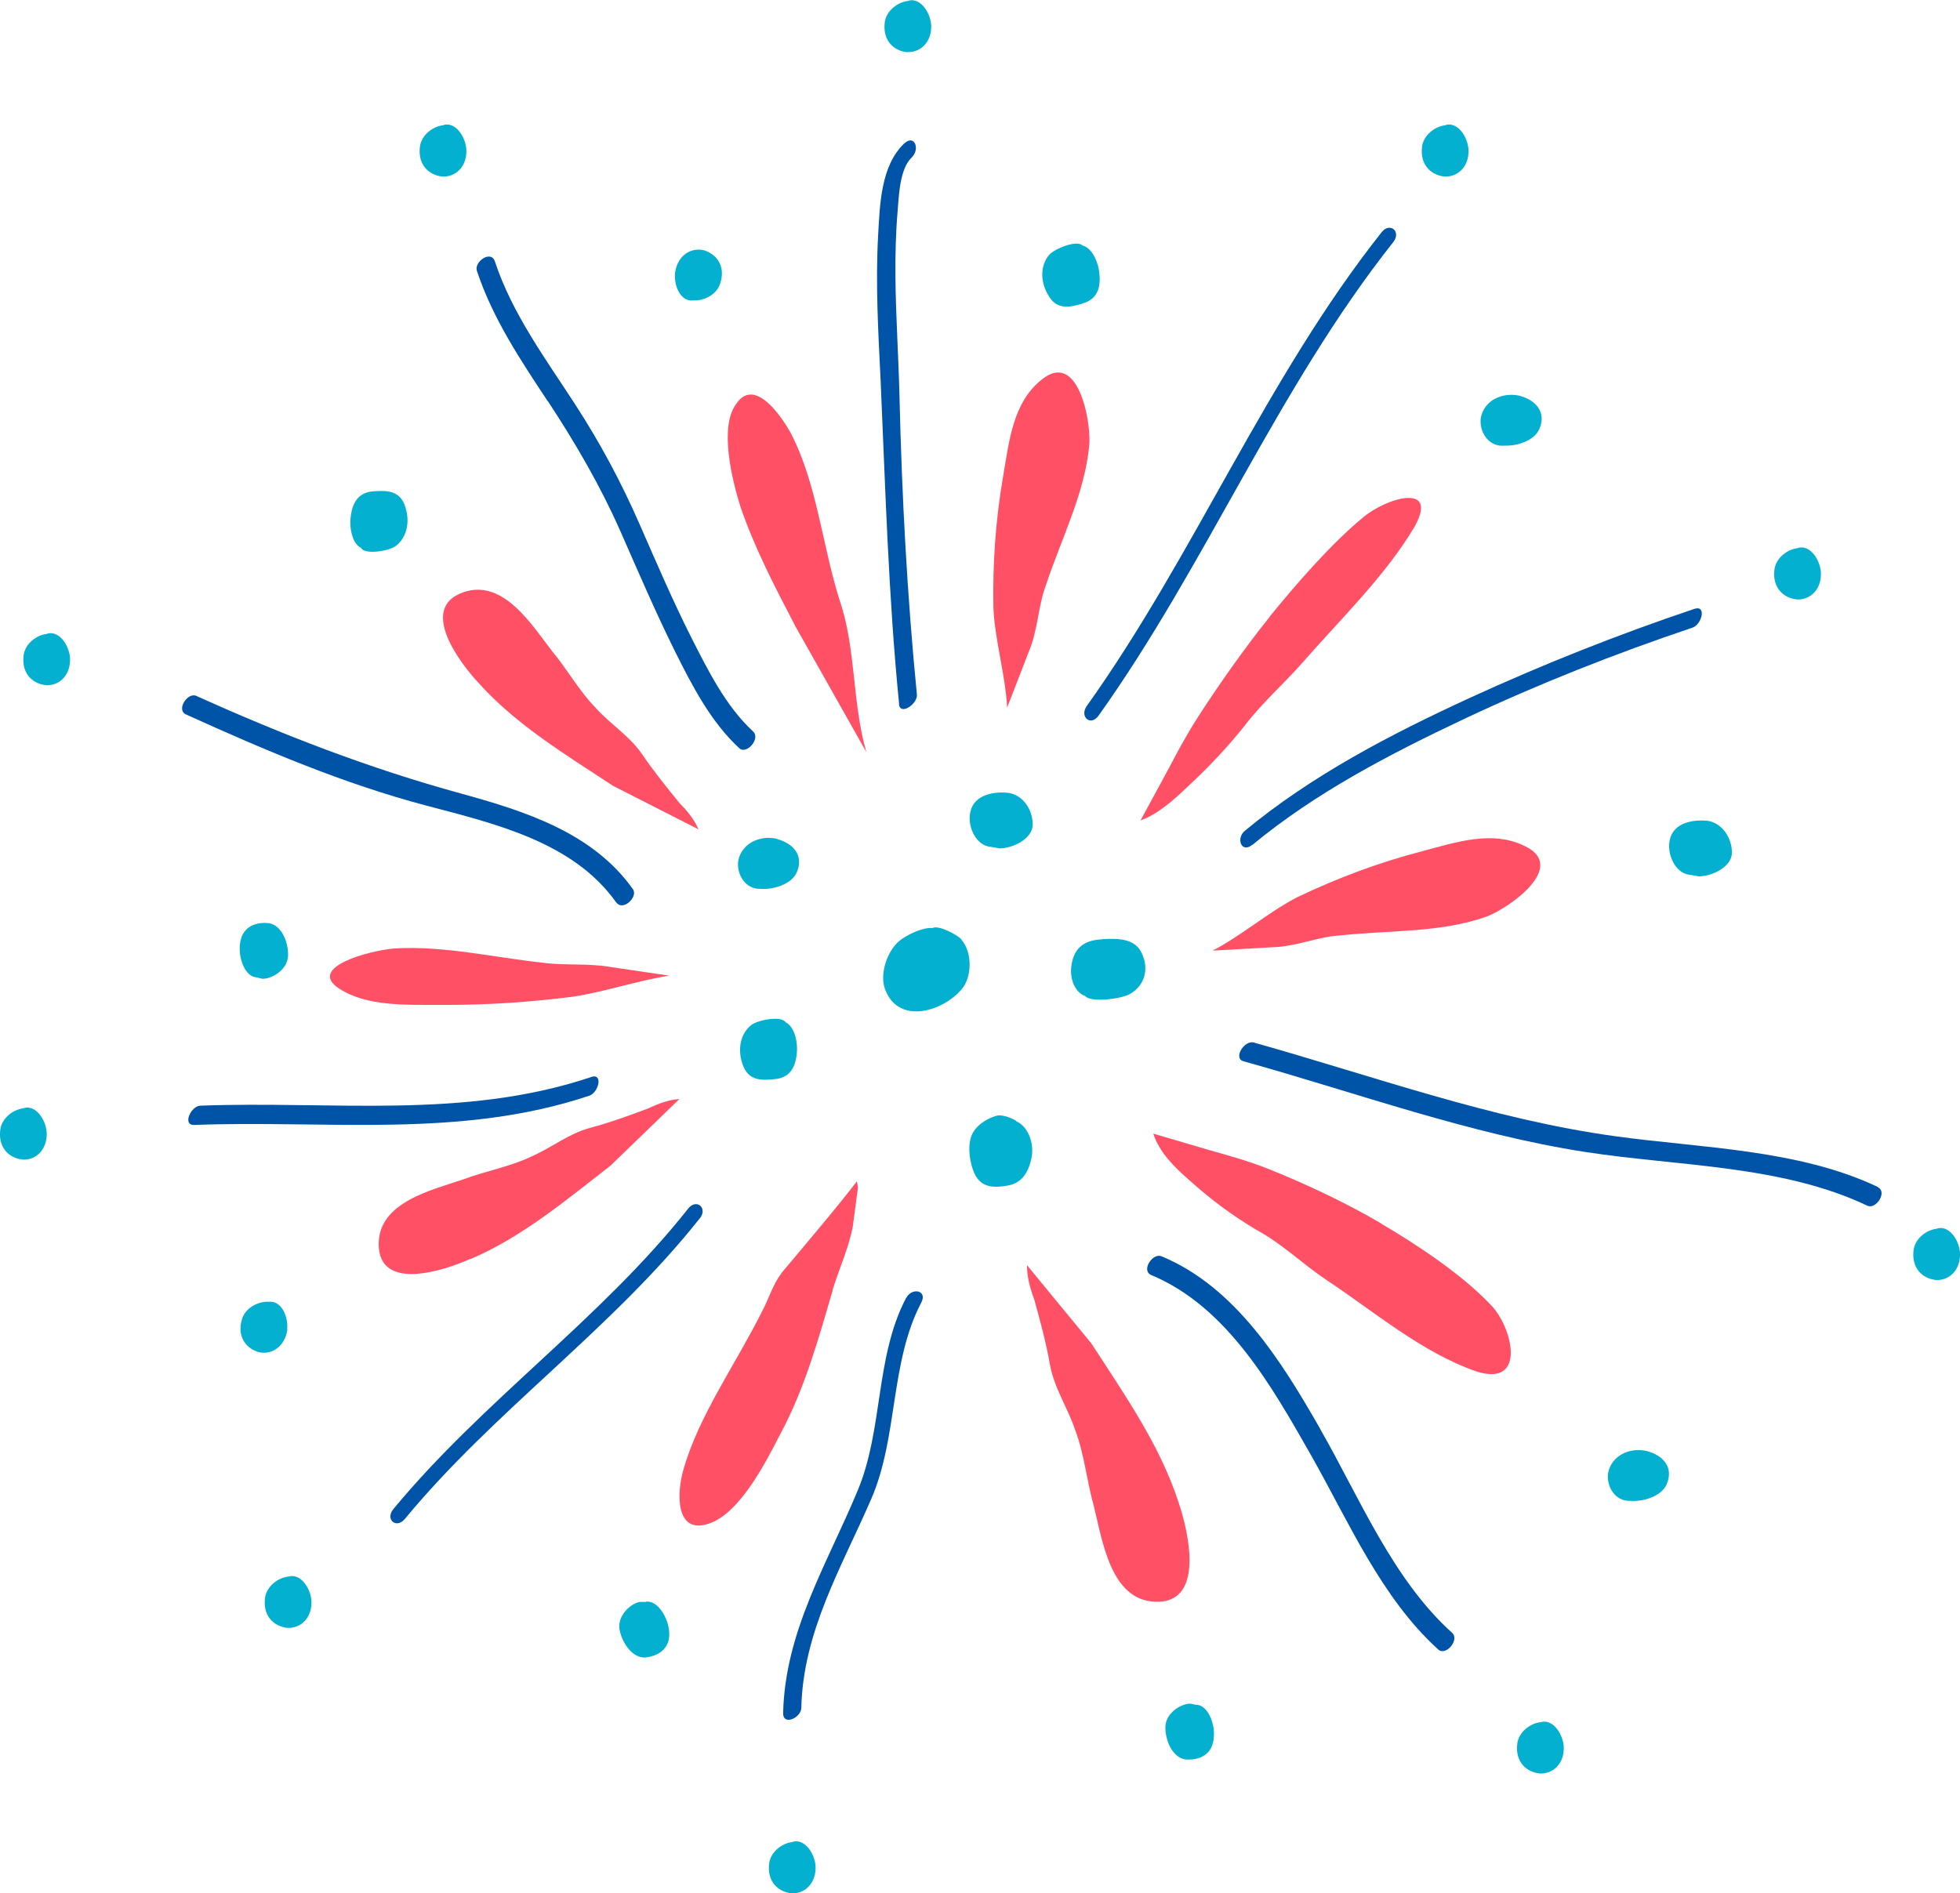 <?xml version="1.0" encoding="UTF-8"?>
<svg id="_レイヤー_2" data-name="レイヤー 2" xmlns="http://www.w3.org/2000/svg" viewBox="0 0 105.79 102.21">
  <defs>
    <style>
      .cls-1 {
        fill: #ff5065;
      }

      .cls-2 {
        fill: #04b0cf;
      }

      .cls-3 {
        fill: #0054a7;
      }
    </style>
  </defs>
  <g id="_レイヤー_1-2" data-name="レイヤー 1">
    <g>
      <path class="cls-2" d="M53.51,45.72l.44.08c.7,0,1.79-.51,1.79-1.29s-.51-1.6-1.33-1.71c-.82-.08-1.83.12-2.03,1.01-.2.78.3,1.87,1.12,1.91Z"/>
      <path class="cls-2" d="M51.9,50.72c-.18-.22-1.21-.8-1.57-.62-.54-.05-1.4.38-1.77.68-.67.54-1.1,1.8-.79,2.62.71,1.94,3.11,1.22,4.14,0,.56-.66.58-1.99-.02-2.67Z"/>
      <path class="cls-2" d="M41.92,45.28c-.9-.2-1.87.23-2.07,1.17-.12.74.39,1.6,1.25,1.53h-.08c.7.07,1.72-.24,1.99-.9.39-.9-.2-1.56-1.09-1.79Z"/>
      <path class="cls-2" d="M59.49,50.71c-1.05.04-1.6.54-1.68,1.6-.03.61.22,1.26.76,1.46.28.36,1.9.17,2.4-.1.78-.43,1.05-1.29.7-2.11-.35-.94-1.37-.9-2.18-.86Z"/>
      <path class="cls-1" d="M54.36,38.2l1.15-2.97c.53-1.25.5-2.44.94-3.63.84-2.55,2.13-5.01,2.35-7.66.07-1.33-.64-5.02-2.57-3.45-1.56,1.23-1.76,3.33-2.08,5.18-.41,2.38-.58,4.73-.53,7.19.09,1.76.65,3.59.74,5.35Z"/>
      <path class="cls-1" d="M32.16,38.22c-.86-.86-1.56-2.11-2.34-3.04-1.09-1.4-2.65-3.98-4.83-3.2-2.42.86-.16,3.82.86,4.91,2.03,2.26,4.76,3.9,7.25,5.54l4.6,2.34c-.23-.54-.62-1.01-1.01-1.4-.7-.86-1.4-1.72-2.03-2.65-.7-1.01-1.64-1.56-2.5-2.49Z"/>
      <path class="cls-2" d="M88.87,78.33c-.9-.2-1.87.23-2.07,1.17-.12.74.39,1.6,1.25,1.52h-.08c.7.07,1.72-.24,1.99-.9.39-.9-.19-1.56-1.09-1.79Z"/>
      <path class="cls-2" d="M90.13,45.32c-.19.78.3,1.87,1.12,1.91l.44.08c.7,0,1.79-.5,1.79-1.28s-.51-1.6-1.32-1.72c-.82-.08-1.83.12-2.03,1.01Z"/>
      <path class="cls-2" d="M81.18,24.05h-.08c.7.07,1.72-.24,1.99-.9.39-.9-.2-1.56-1.09-1.79-.9-.19-1.87.23-2.07,1.17-.12.74.39,1.6,1.25,1.53Z"/>
      <path class="cls-2" d="M12.97,50.85c-.15.78.23,1.87.86,1.91l.34.08c.54,0,1.38-.51,1.38-1.29s-.39-1.6-1.02-1.71c-.63-.08-1.41.12-1.56,1.01Z"/>
      <path class="cls-2" d="M37.4,16.21h-.06c.54.07,1.32-.24,1.53-.9.3-.9-.15-1.56-.84-1.79-.69-.19-1.44.23-1.59,1.17-.09.74.3,1.6.96,1.53Z"/>
      <path class="cls-2" d="M19.49,29.59c.22.36,1.46.17,1.85-.1.6-.43.81-1.29.54-2.11-.27-.93-1.05-.9-1.68-.86-.81.04-1.23.55-1.29,1.6-.02.6.17,1.26.58,1.46Z"/>
      <path class="cls-2" d="M34.87,86.48h-.35c-.53.11-1.24.79-1.07,1.55.17.76.73,1.48,1.37,1.45.63-.06,1.35-.42,1.3-1.33-.02-.79-.63-1.78-1.25-1.68Z"/>
      <path class="cls-2" d="M58.4,16.39c.78-.21,1.08-.8.91-1.84-.11-.6-.44-1.19-.89-1.3-.29-.3-1.46.15-1.78.5-.49.55-.51,1.43-.07,2.17.47.86,1.22.65,1.82.48Z"/>
      <path class="cls-2" d="M64.58,92.04l-.34-.07c-.54.01-1.36.54-1.34,1.32.02.78.43,1.59,1.07,1.69.63.06,1.41-.16,1.53-1.06.13-.78-.28-1.86-.92-1.89Z"/>
      <path class="cls-2" d="M54.84,60.52h.03s-.66-.41-1.11-.28c-.44.13-.94.42-1.22.86-.37.59-.22,1.64.06,2.26.38.81,1.12.75,1.74.65.71-.1,1.14-.58,1.33-1.48.18-.82-.2-1.75-.83-2Z"/>
      <path class="cls-2" d="M15.5,71.78c.07-.74-.34-1.6-1-1.5h.06c-.54-.06-1.31.28-1.5.94-.27.91.19,1.56.89,1.77.69.18,1.43-.28,1.56-1.21Z"/>
      <path class="cls-2" d="M42.4,55.18c-.23-.35-1.47-.13-1.84.15-.59.45-.77,1.31-.48,2.12.3.93,1.07.87,1.7.81.81-.06,1.21-.58,1.24-1.63,0-.61-.21-1.25-.63-1.45Z"/>
      <path class="cls-1" d="M68.53,33.3c-1.37,1.71-2.73,3.64-3.89,5.44-.64,1-1.13,1.93-1.62,2.86l-1.46,2.69c.91-.32,1.79-1.1,2.52-1.8,1.15-1.06,2.16-2.14,3.09-3.3,1-1.31,2.08-2.22,3.16-3.45,2-2.29,4.47-4.68,6.01-7.29,1.38-2.44-1.56-1.57-2.8-.49-1.7,1.4-3.64,3.64-5.02,5.34Z"/>
      <path class="cls-1" d="M29.27,51.97c-2.65-.29-5.3-.92-7.95-.77-1.33.1-4.84,1.02-2.98,2.19,1.48.95,3.58.85,5.45.86,2.42.01,4.76-.14,7.18-.45,1.72-.27,3.44-.86,5.15-1.13l-3.12-.46c-1.32-.23-2.5-.07-3.74-.24Z"/>
      <path class="cls-1" d="M42.89,33.74l3.87,6.86c-.77-2.65-.55-5.61-1.44-8.19-.94-2.96-1.22-6.32-2.65-9.05-.61-1.09-1.99-2.96-2.93-1.56-.94,1.25-.22,4.13.22,5.54.77,2.26,1.88,4.37,2.93,6.39Z"/>
      <path class="cls-1" d="M44.94,69.64c.34-1.13.88-2.28,1.09-3.44l.27-2.03c.02-.09-.03-.27-.05-.4-.85,1.15-3.55,4.33-4.05,4.93-.52.7-.67,1.35-1.06,2.08-1.42,2.85-3.42,5.63-4.25,8.55-.36,1.22-.47,3.55,1.38,2.92,1.7-.57,3.11-3.41,3.84-4.82,1.34-2.48,2.09-5.24,2.84-7.79Z"/>
      <path class="cls-1" d="M63.61,81.1c-1.01-3.12-2.97-5.89-4.7-8.57l-3.48-4.23c0,.65.18,1.29.39,1.84.32,1.16.64,2.32.85,3.53.25,1.32.93,2.25,1.37,3.55.47,1.22.63,2.78.99,4.05.47,1.87.9,5.13,3.34,5.2,2.71.09,1.76-3.85,1.24-5.37Z"/>
      <path class="cls-1" d="M74.57,66.06c-1.89-1.11-4.05-2.13-6.07-2.94-1.12-.45-2.17-.73-3.22-1.03l-3.03-.89c.32,1.01,1.16,1.83,1.93,2.5,1.16,1.05,2.35,1.93,3.63,2.69,1.45.79,2.44,1.81,3.8,2.72,2.54,1.68,5.15,3.92,8.09,4.93,2.75.87,1.92-2.46.74-3.62-1.52-1.61-3.99-3.25-5.89-4.36Z"/>
      <path class="cls-1" d="M76.77,45.95c-2.34.61-4.54,1.43-6.76,2.49-1.56.81-3,2.07-4.56,2.88l3.17-.18c1.36-.03,2.43-.56,3.7-.64,2.66-.29,5.45-.13,7.95-1.03,1.24-.49,4.3-2.66,2.08-3.77-1.77-.91-3.77-.23-5.58.25Z"/>
      <path class="cls-1" d="M25.37,67.98c2.8-1.18,5.23-3.23,7.59-5.06l3.71-3.59c-.59.04-1.16.26-1.66.5-1.04.39-2.08.77-3.17,1.06-1.19.33-2.01,1.04-3.17,1.55-1.09.53-2.5.79-3.64,1.22-1.68.58-4.62,1.22-4.59,3.53.03,2.57,3.56,1.39,4.92.78Z"/>
      <path class="cls-3" d="M29.58,21.67c1.49,2.27,2.82,4.55,3.92,7.04.95,2.16,1.88,4.33,2.93,6.45.92,1.84,1.93,3.81,3.47,5.23.4.37,1.16-.52.75-.9-1.48-1.37-2.43-3.29-3.33-5.06-1.01-2-1.89-4.06-2.79-6.11-.99-2.27-2.13-4.4-3.48-6.48-1.6-2.47-3.41-4.91-4.34-7.73-.21-.63-1.13.02-.97.51.85,2.57,2.35,4.81,3.83,7.05Z"/>
      <path class="cls-3" d="M48.52,38.01c.06.64,1.01,0,.97-.51-.53-5.35-.81-10.7-.94-16.07-.05-2.17-.2-4.34-.22-6.51-.01-1.18.02-2.36.12-3.54.07-.83.11-2.26.76-2.88.46-.44.16-1.28-.41-.75-1.25,1.19-1.31,3.28-1.4,4.89-.15,2.62,0,5.25.13,7.87.26,5.85.42,11.67,1,17.5Z"/>
      <path class="cls-3" d="M59.29,38.64c5.84-8.19,9.65-17.66,15.91-25.57.45-.57-.18-1.1-.63-.53-6.26,7.91-10.07,17.38-15.91,25.57-.41.58.2,1.12.63.53Z"/>
      <path class="cls-3" d="M67.6,45.61c3.42-2.83,7.43-4.91,11.43-6.8,4.01-1.89,8.14-3.52,12.33-4.93.49-.17.77-1.23.09-1.01-4.13,1.39-8.19,3-12.15,4.82-4.24,1.95-8.5,4.17-12.11,7.16-.49.41-.19,1.24.41.75Z"/>
      <path class="cls-3" d="M101.36,64.08c-4.29-2.04-9.54-2.1-14.17-2.74-6.65-.91-13.07-3.25-19.52-5.06-.51-.14-1.12.85-.56,1.01,6.1,1.7,12.19,3.93,18.46,4.9,4.98.77,10.6.7,15.22,2.9.47.22,1.1-.75.56-1Z"/>
      <path class="cls-3" d="M71.27,77.16c-2.07-3.62-4.57-7.68-8.58-9.34-.48-.2-1.11.77-.56,1.01,4.12,1.71,6.55,6.07,8.65,9.76,2.01,3.55,3.77,7.67,6.85,10.46.41.37,1.16-.52.75-.9-3.21-2.89-5-7.3-7.11-10.98Z"/>
      <path class="cls-3" d="M48.91,70.06c-1.68,3.2-1.23,7.07-2.61,10.39-1.64,3.95-3.93,7.61-4.03,12.02-.02.72.96.27.98-.26.09-4.13,2.18-7.61,3.78-11.3,1.45-3.36,1-7.35,2.69-10.58.36-.68-.5-.84-.8-.27Z"/>
      <path class="cls-3" d="M37.77,65.78c.45-.57-.18-1.1-.63-.53-4.72,5.97-11.07,10.36-15.91,16.22-.46.56.17,1.09.63.52,4.83-5.85,11.19-10.25,15.91-16.22Z"/>
      <path class="cls-3" d="M31.89,58.15c-6.87,2.3-13.99,1.27-21.08,1.54-.51.02-.98,1.06-.33,1.04,7.18-.27,14.38.75,21.33-1.58.49-.16.77-1.23.09-1.01Z"/>
      <path class="cls-3" d="M33.27,48.72c.35.49,1.19-.3.89-.72-2.17-3.06-5.85-4.22-9.31-5.17-4.92-1.35-9.6-3.16-14.25-5.26-.47-.22-1.11.75-.56,1,4.21,1.91,8.5,3.74,12.97,4.92,3.67.97,7.93,1.95,10.25,5.23Z"/>
      <path class="cls-2" d="M23.87,9.53c.72.04,1.36-.54,1.3-1.49-.07-.74-.64-1.5-1.27-1.28h.06c-.54.03-1.24.51-1.3,1.2-.1.94.48,1.49,1.21,1.57Z"/>
      <path class="cls-2" d="M2.51,34.22h.06c-.54.03-1.24.51-1.3,1.2-.1.94.48,1.49,1.21,1.57.72.04,1.35-.54,1.3-1.49-.07-.74-.64-1.5-1.27-1.28Z"/>
      <path class="cls-2" d="M15.54,85.11h.06c-.54.03-1.24.51-1.3,1.2-.1.94.48,1.49,1.21,1.57.72.04,1.35-.54,1.3-1.48-.07-.74-.64-1.5-1.27-1.28Z"/>
      <path class="cls-2" d="M1.25,59.83h.06c-.54.03-1.24.51-1.3,1.2-.1.94.48,1.49,1.21,1.57.72.04,1.35-.54,1.3-1.49-.07-.74-.64-1.5-1.27-1.28Z"/>
      <path class="cls-2" d="M48.96,2.81c.72.04,1.35-.54,1.3-1.48-.07-.74-.64-1.5-1.27-1.28h.06c-.54.03-1.24.51-1.3,1.2-.1.94.48,1.49,1.21,1.57Z"/>
      <path class="cls-2" d="M104.52,66.33h.06c-.54.03-1.24.51-1.3,1.2-.1.94.48,1.49,1.21,1.57.72.04,1.35-.54,1.3-1.49-.07-.74-.64-1.5-1.27-1.28Z"/>
      <path class="cls-2" d="M83.13,92.97h.06c-.54.03-1.24.51-1.3,1.2-.1.94.48,1.49,1.21,1.57.72.04,1.36-.54,1.3-1.48-.07-.74-.64-1.5-1.27-1.28Z"/>
      <path class="cls-2" d="M42.75,99.44h.06c-.54.03-1.24.51-1.3,1.2-.1.94.48,1.49,1.21,1.57.71.04,1.35-.54,1.3-1.49-.07-.74-.64-1.5-1.27-1.28Z"/>
      <path class="cls-2" d="M77.96,9.53c.72.04,1.36-.54,1.3-1.49-.07-.74-.64-1.5-1.27-1.28h.06c-.54.03-1.24.51-1.3,1.2-.1.94.48,1.49,1.21,1.57Z"/>
      <path class="cls-2" d="M96.98,32.36c.72.04,1.36-.54,1.3-1.49-.07-.74-.64-1.5-1.27-1.28h.06c-.54.03-1.24.51-1.3,1.2-.1.94.48,1.49,1.21,1.57Z"/>
    </g>
  </g>
</svg>